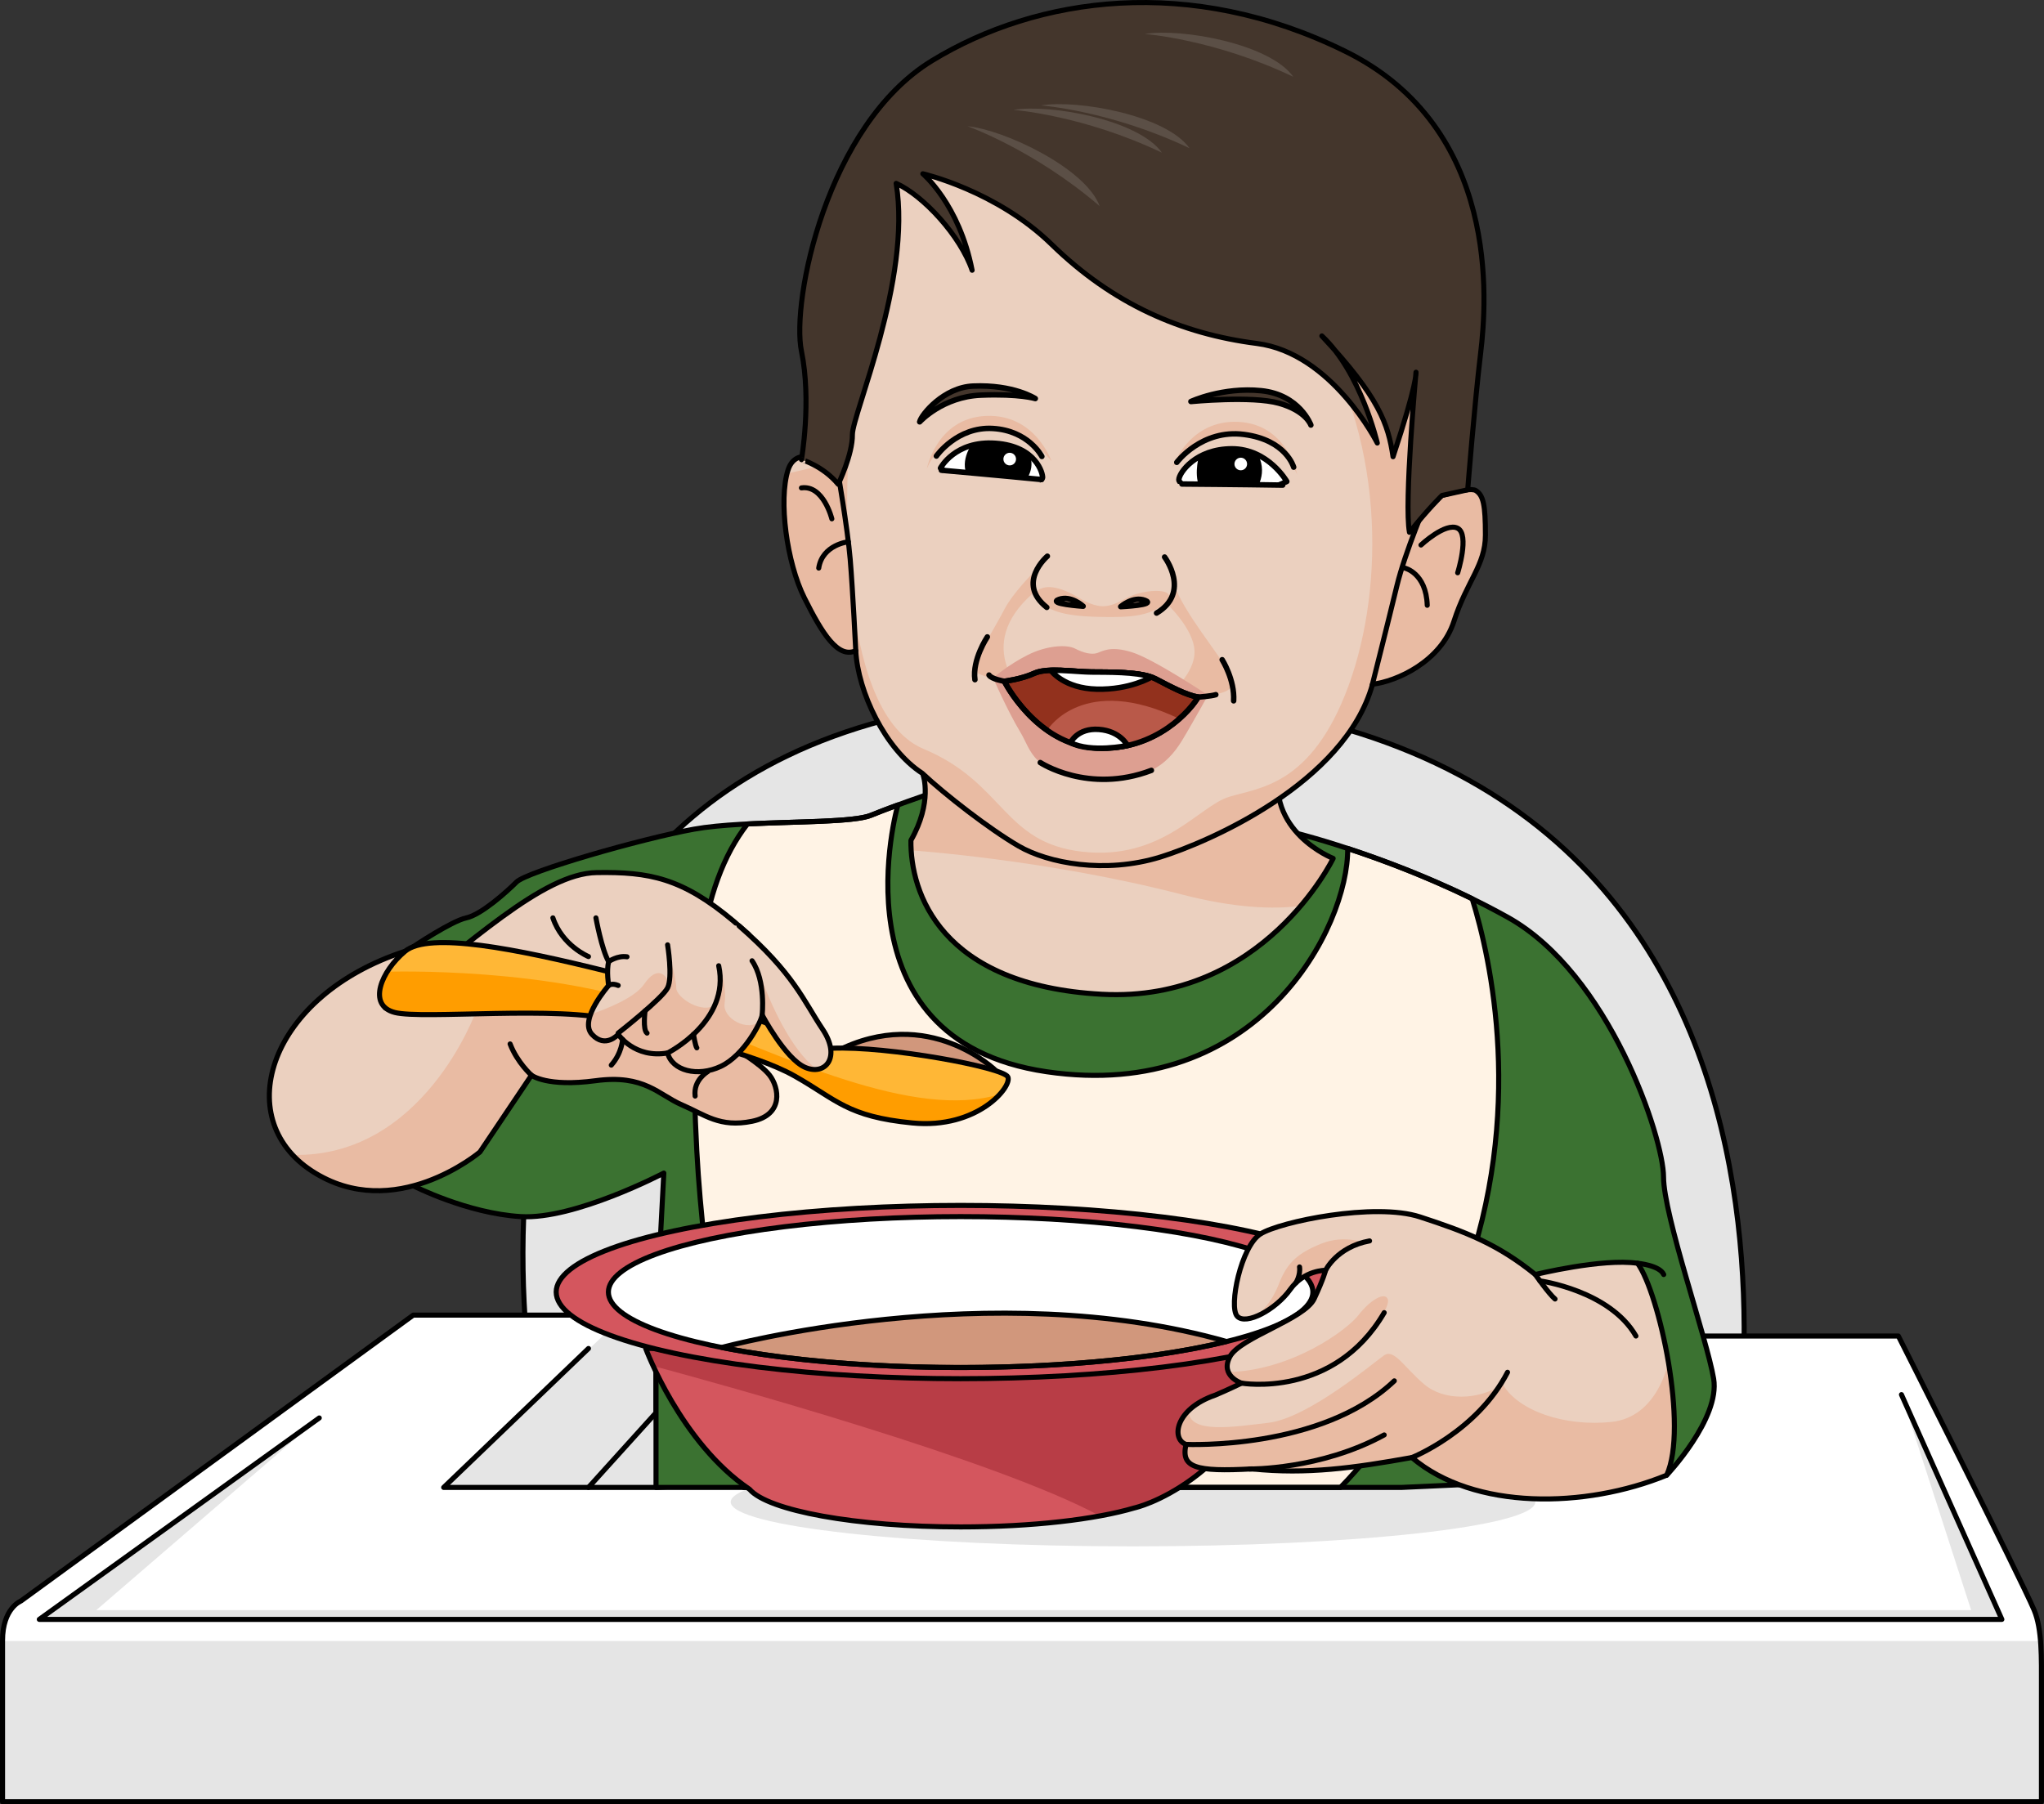 <?xml version="1.0" encoding="utf-8"?>
<!-- Generator: Adobe Illustrator 16.0.0, SVG Export Plug-In . SVG Version: 6.00 Build 0)  -->
<!DOCTYPE svg PUBLIC "-//W3C//DTD SVG 1.1//EN" "http://www.w3.org/Graphics/SVG/1.1/DTD/svg11.dtd">
<svg version="1.1" id="Layer_1" xmlns="http://www.w3.org/2000/svg" xmlns:xlink="http://www.w3.org/1999/xlink" x="0px" y="0px"
	 width="403.561px" height="356.316px" viewBox="0 0 403.561 356.316" enable-background="new 0 0 403.561 356.316"
	 xml:space="preserve">
<rect x="0" y="0" width="403.561" height="356.316" fill="#333333" stroke="none"/>
<g>
	<path fill="#E5E5E5" d="M108.624,293.746c0,0-42.012-157.73,108.829-156.316c158.96,1.49,123.549,161.941,123.549,161.941
		S161.001,339.64,108.624,293.746z"/>
	<path fill="none" stroke="#000000" stroke-linecap="round" stroke-linejoin="round" stroke-miterlimit="10" d="M108.624,293.746
		c0,0-42.012-157.73,108.829-156.316c158.96,1.49,123.549,161.941,123.549,161.941S161.001,339.64,108.624,293.746z"/>
	<path fill="#FFFFFF" d="M112.675,259.715H81.599l-77.47,56.461c0,0-3.629,1.396-3.629,7.816c0,6.42,0,31.824,0,31.824h402.557
		c0,0,0-17.151,0-22.734c0-5.582,0.153-11.34-1.461-15.148c-2.728-6.424-26.792-54.09-26.792-54.09h-42.935l-140.763,26.264
		l-61.585,3.639h-13.335l13.335-14.758v-15.145L112.675,259.715z"/>
	<polygon fill="#E5E5E5" points="63.034,280.025 7.76,319.805 395.24,319.805 375.419,275.418 389.173,317.971 19.017,317.971 	"/>
	<polygon fill="#E5E5E5" points="87.6,293.746 116.186,293.746 129.521,278.988 129.521,263.844 121.152,261.793 	"/>
	<rect x="0.5" y="324.078" fill="#E5E5E5" width="402.376" height="31.738"/>
	<path fill="#E5E5E5" d="M144.267,296.613c0,4.844,35.562,8.771,79.43,8.771c43.867,0,79.43-3.928,79.43-8.771
		s-35.563-8.771-79.43-8.771c-7.764,0-15.26,0.125-22.353,0.355l-10.237,1.91l-36.315,2.145
		C148.107,293.537,144.267,295.025,144.267,296.613z"/>
	<path fill="none" stroke="#000000" stroke-linecap="round" stroke-linejoin="round" stroke-miterlimit="10" d="M112.675,259.715
		H81.599l-77.47,56.461c0,0-3.629,1.396-3.629,7.816c0,6.42,0,31.824,0,31.824h402.557c0,0,0-17.151,0-22.734
		c0-5.582,0.153-11.34-1.461-15.148c-2.728-6.424-26.792-54.09-26.792-54.09h-42.935l-140.763,26.264l-61.585,3.639h-13.335
		l13.335-14.758v-15.145L112.675,259.715z"/>
	<polyline fill="none" stroke="#000000" stroke-linecap="round" stroke-linejoin="round" stroke-miterlimit="10" points="
		375.419,275.418 395.24,319.805 7.76,319.805 63.034,280.025 	"/>
	<path fill="#3B7231" d="M182.654,157.055c0,0-6.09,2.076-10.709,3.958c-4.619,1.882-24.554,0.854-34.943,2.737
		c-10.389,1.882-32.97,8.381-35.023,10.435s-7.013,6.468-9.921,7.083c-2.908,0.616-10.459,5.69-10.459,5.69v47.222
		c0,0,10.61,5.439,21.226,6.08c10.616,0.641,28.236-8.596,28.236-8.596l-1.54,29.252v32.83h147.154l52.387-2.416
		c0,0,10.592-11.188,9.273-19.059c-1.318-7.873-9.892-32.272-9.892-39.855c0-7.585-10.646-40.094-30.802-51.295
		c-20.156-11.201-41.412-16.504-41.412-16.504L182.654,157.055z"/>
	<path fill="#FFF3E5" d="M288.858,253.355c12.344-33.756,5.453-64.107,1.807-75.869c-9.227-4.518-18.135-7.811-24.582-9.932
		c0.162,15.514-17.543,50.267-59.489,44.09c-42.672-6.283-29.322-52.676-29.321-52.678c-1.724,0.633-3.625,1.353-5.328,2.046
		c-3.309,1.349-14.48,1.204-24.37,1.706c-9.576,12.311-11.699,32.768-10,64.563c1.324,24.786,6.556,53.081,9.264,66.464h117.811
		C272.529,285.684,281.687,272.969,288.858,253.355z"/>
	<path fill="none" stroke="#000000" stroke-linecap="round" stroke-linejoin="round" stroke-miterlimit="10" d="M288.858,253.355
		c12.344-33.756,5.453-64.107,1.807-75.869c-9.227-4.518-18.135-7.811-24.582-9.932c0.162,15.514-17.543,50.267-59.489,44.09
		c-42.672-6.283-29.322-52.676-29.321-52.678c-1.724,0.633-3.625,1.353-5.328,2.046c-3.309,1.349-14.48,1.204-24.37,1.706
		c-9.576,12.311-11.699,32.768-10,64.563c1.324,24.786,6.556,53.081,9.264,66.464h117.811
		C272.529,285.684,281.687,272.969,288.858,253.355z"/>
	<path fill="none" stroke="#000000" stroke-linecap="round" stroke-linejoin="round" stroke-miterlimit="10" d="M182.654,157.055
		c0,0-6.09,2.076-10.709,3.958c-4.619,1.882-24.554,0.854-34.943,2.737c-10.389,1.882-32.97,8.381-35.023,10.435
		s-7.013,6.468-9.921,7.083c-2.908,0.616-10.459,5.69-10.459,5.69v47.222c0,0,10.61,5.439,21.226,6.08
		c10.616,0.641,28.236-8.596,28.236-8.596l-1.54,29.252v32.83h147.154l52.387-2.416c0,0,10.592-11.188,9.273-19.059
		c-1.318-7.873-9.892-32.272-9.892-39.855c0-7.585-10.646-40.094-30.802-51.295c-20.156-11.201-41.412-16.504-41.412-16.504
		L182.654,157.055z"/>
	<g>
		<path fill="#D4565E" d="M127.485,266.305c0,0,6.911,18.641,20.506,27.809c3.628,4.227,20.9,7.43,41.674,7.43
			c14.134,0,26.644-1.482,34.345-3.762c0.002,0,0.008,0,0.008,0s20.064-4.404,30.708-32.701
			C217.467,265.08,127.485,266.305,127.485,266.305z"/>
		<path fill="#B83D46" d="M128.959,269.755c13.042,3.509,67.878,18.603,88.188,29.616c2.569-0.469,4.879-1.002,6.863-1.59
			c0.002,0,0.008,0,0.008,0s20.064-4.404,30.708-32.701c-37.26,0-127.241,1.225-127.241,1.225S127.981,267.639,128.959,269.755z"/>
		<path fill="none" stroke="#000000" stroke-linecap="round" stroke-linejoin="round" stroke-miterlimit="10" d="M127.485,266.305
			c0,0,6.911,18.641,20.506,27.809c3.628,4.227,20.9,7.43,41.674,7.43c14.134,0,26.644-1.482,34.345-3.762c0.002,0,0.008,0,0.008,0
			s20.064-4.404,30.708-32.701C217.467,265.08,127.485,266.305,127.485,266.305z"/>
		<ellipse fill="#D4565E" cx="189.667" cy="255.161" rx="79.855" ry="17.11"/>
		
			<ellipse fill="none" stroke="#000000" stroke-linecap="round" stroke-linejoin="round" stroke-miterlimit="10" cx="189.667" cy="255.161" rx="79.855" ry="17.11"/>
		<ellipse fill="#FFFFFF" cx="189.667" cy="255.161" rx="69.547" ry="14.901"/>
		<path fill="#D1977C" stroke="#000000" stroke-linecap="round" stroke-linejoin="round" stroke-miterlimit="10" d="
			M189.666,270.063c20.968,0,39.753-1.991,52.504-5.136c-46.52-13.226-99.482,1.123-99.678,1.181
			C154.89,268.562,171.456,270.063,189.666,270.063z"/>
		
			<ellipse fill="none" stroke="#000000" stroke-linecap="round" stroke-linejoin="round" stroke-miterlimit="10" cx="189.667" cy="255.161" rx="69.547" ry="14.901"/>
	</g>
	<path fill="#EBD0BF" d="M303.126,251.701c0,0,13.215-3.25,20.191-2.223c4.307,5.949,10.051,32.414,5.744,41.852
		c-16.003,6.564-38.028,6.975-50.301-3.488c-11.453,2.052-20.669,3.364-31.553,2.242c-11.231,0.604-14.082-0.26-13.045-4.838
		c-2.909-0.996-2.258-6.967,5.775-9.73c2.292-0.955,5.195-2.363,5.195-2.363s-4.305-1.408-2.317-5.209
		c1.987-3.802,14.757-7.404,16.657-11.464c1.898-4.061,2.246-5.615,2.246-5.615s-4.234-0.087-6.998,3.802
		c-2.764,3.887-8.723,7.168-10.451,5.268c-1.729-1.899,0.776-13.82,4.578-16.239c3.801-2.418,22.545-6.306,31.527-3.368
		C289.362,243.264,295.635,245.641,303.126,251.701z"/>
	<path fill="#E9BBA3" d="M254.722,254.666c2.406-3.385,5.922-3.757,6.794-3.797c0.847-1.99,2.959-4.682,8.255-5.293
		c0,0-4.15-1.857-8.82,0c-4.669,1.855-6.809,3.779-8.365,7.779c-1.553,3.988-3.507,5.81-5.118,6.814
		C249.901,259.369,252.96,257.144,254.722,254.666z"/>
	<path fill="#E9BBA3" d="M268.214,259.715c-2.287,2.961-13.104,10.902-25.676,11.258c0.506,1.145,1.674,1.787,2.256,2.044
		c4.07,0.731,16.172,1.653,26.175-10.341c0,0,3.601-4.691,3.017-6.141C273.401,255.084,270.549,256.693,268.214,259.715z"/>
	<path fill="#E9BBA3" d="M329.062,291.33c2.166-4.748,1.789-13.803,0.331-22.389c-0.005,0.025-1.997,10.893-11.208,11.867
		c-9.222,0.977-18.443-2.164-21.48-7.428c-4.882,3.197-11.608,3.312-15.514,0c-3.905-3.313-5.924-7.067-7.898-5.732
		c-1.974,1.335-14.992,12.43-22.912,13.338c-6.61,0.758-15.783,2.313-15.671-2.429c-2.864,2.788-2.604,5.983-0.546,6.688
		c-1.037,4.578,1.813,5.441,13.045,4.838c10.884,1.122,20.1-0.19,31.553-2.242C291.033,298.305,313.059,297.895,329.062,291.33z"/>
	<path fill="none" stroke="#000000" stroke-linecap="round" stroke-linejoin="round" stroke-miterlimit="10" d="M303.126,251.701
		c0,0,13.215-3.25,20.191-2.223c4.307,5.949,10.051,32.414,5.744,41.852c-16.003,6.564-38.028,6.975-50.301-3.488
		c-11.453,2.052-20.669,3.364-31.553,2.242c-11.231,0.604-14.082-0.26-13.045-4.838c-2.909-0.996-2.258-6.967,5.775-9.73
		c2.292-0.955,5.195-2.363,5.195-2.363s-4.305-1.408-2.317-5.209c1.987-3.802,14.757-7.404,16.657-11.464
		c1.898-4.061,2.246-5.615,2.246-5.615s-4.234-0.087-6.998,3.802c-2.764,3.887-8.723,7.168-10.451,5.268
		c-1.729-1.899,0.776-13.82,4.578-16.239c3.801-2.418,22.545-6.306,31.527-3.368C289.362,243.264,295.635,245.641,303.126,251.701z"
		/>
	<path fill="none" stroke="#000000" stroke-linecap="round" stroke-linejoin="round" stroke-miterlimit="10" d="M245.134,273.152
		c0,0,18.18,3.142,28.158-13.922"/>
	<path fill="none" stroke="#000000" stroke-linecap="round" stroke-linejoin="round" stroke-miterlimit="10" d="M234.163,285.246
		c0,0,26.656,1.225,41.126-12.545"/>
	<path fill="none" stroke="#000000" stroke-linecap="round" stroke-linejoin="round" stroke-miterlimit="10" d="M246.746,290.107
		c0,0,13.974,0.156,26.546-6.729"/>
	<path fill="none" stroke="#000000" stroke-linecap="round" stroke-linejoin="round" stroke-miterlimit="10" d="M278.761,287.842
		c0,0,12.793-5.063,18.881-16.837"/>
	<path fill="none" stroke="#000000" stroke-linecap="round" stroke-linejoin="round" stroke-miterlimit="10" d="M261.72,250.864
		c0,0,2.193-4.607,8.68-5.804"/>
	<path fill="none" stroke="#000000" stroke-linecap="round" stroke-linejoin="round" stroke-miterlimit="10" d="M303.126,251.701
		c0,0,2.697,3.837,3.895,4.834"/>
	<path fill="none" stroke="#000000" stroke-linecap="round" stroke-linejoin="round" stroke-miterlimit="10" d="M304.032,252.953
		c0,0,13.768,1.881,18.961,10.891"/>
	<path fill="none" stroke="#000000" stroke-linecap="round" stroke-linejoin="round" stroke-miterlimit="10" d="M255.85,253.355
		c0,0,0.951-1.513,0.728-3.148"/>
	<g>
		<path fill="#D1977C" stroke="#000000" stroke-linecap="round" stroke-linejoin="round" stroke-miterlimit="10" d="
			M196.694,211.512c0,0-13.256-13.289-31.624-3.869C169.779,215.02,196.694,211.512,196.694,211.512z"/>
		<path fill="#EBD0BF" d="M76.099,199.052c16.666-12.604,31.041-26.574,41.717-26.731c10.322-0.152,16.828,1.017,27.042,9.61
			l2.887,2.536l-2.944,22.467c0,0,5.308,3.037,7.149,5.41c1.841,2.377,2.919,7.794-3.468,9.094c-6.39,1.299-9.314-1.3-13.864-3.25
			c-4.551-1.949-7.367-6.067-17.007-4.768c-9.641,1.301-12.675-1.076-12.675-1.076s-10.13,15.072-10.182,15.158
			c0,0-16.921,14.33-33.165,3.758c-16.243-10.57-8.338-34.717,18.392-43.398"/>
		<path fill="#E9BBA3" d="M148.483,221.438c6.387-1.3,5.309-6.717,3.468-9.094c-1.841-2.373-7.149-5.41-7.149-5.41l0.268-2.047
			l-35.258-8.43l-15.801,3.18c0,0-10.357,29.053-36.234,28.439c1.078,1.156,2.343,2.228,3.813,3.184
			c16.244,10.572,33.165-3.758,33.165-3.758c0.052-0.086,10.182-15.158,10.182-15.158s3.034,2.377,12.675,1.076
			c9.641-1.3,12.457,2.818,17.007,4.768C139.169,220.138,142.093,222.736,148.483,221.438z"/>
		<path fill="none" stroke="#000000" stroke-linecap="round" stroke-linejoin="round" stroke-miterlimit="10" d="M76.099,199.052
			c16.666-12.604,31.041-26.574,41.717-26.731c10.322-0.152,16.828,1.017,27.042,9.61l2.887,2.536l-2.944,22.467
			c0,0,5.308,3.037,7.149,5.41c1.841,2.377,2.919,7.794-3.468,9.094c-6.39,1.299-9.314-1.3-13.864-3.25
			c-4.551-1.949-7.367-6.067-17.007-4.768c-9.641,1.301-12.675-1.076-12.675-1.076s-10.13,15.072-10.182,15.158
			c0,0-16.921,14.33-33.165,3.758c-16.243-10.57-8.338-34.717,18.392-43.398"/>
		<path fill="#FFB736" d="M164.285,207.013c0,0-26.846-10.831-44.586-15.228c-17.739-4.396-35.007-7.849-39.717-3.924
			c-4.709,3.924-7.535,10.675-2.04,12.088c5.494,1.412,32.653-1.413,43.486,1.57c10.832,2.982,27.159,6.279,35.479,10.99
			c8.321,4.707,10.361,8.006,23.234,9.26c12.872,1.258,19.78-7.22,18.838-9.104C198.037,210.781,175.274,206.543,164.285,207.013z"
			/>
		<path fill="#FF9D00" d="M197.432,216.074c-16.842,5.24-42.879-7.381-65.157-16.248c-22.641-9.012-55.766-7.926-55.819-7.925
			c-2.12,3.431-2.374,7.056,1.486,8.048c5.494,1.412,32.653-1.413,43.486,1.57c10.832,2.982,27.159,6.279,35.479,10.99
			c8.321,4.707,10.361,8.006,23.234,9.26C188.789,222.615,194.74,219.066,197.432,216.074z"/>
		<path fill="none" stroke="#000000" stroke-linecap="round" stroke-linejoin="round" stroke-miterlimit="10" d="M164.285,207.013
			c0,0-26.846-10.831-44.586-15.228c-17.739-4.396-35.007-7.849-39.717-3.924c-4.709,3.924-7.535,10.675-2.04,12.088
			c5.494,1.412,32.653-1.413,43.486,1.57c10.832,2.982,27.159,6.279,35.479,10.99c8.321,4.707,10.361,8.006,23.234,9.26
			c12.872,1.258,19.78-7.22,18.838-9.104C198.037,210.781,175.274,206.543,164.285,207.013z"/>
		<path fill="#EBD0BF" d="M117.659,181.268c0,0,1.139,6.28,2.51,8.636c-0.471,1.882,0,4.708,0,4.708s-5.965,6.752-3.295,9.656
			c2.668,2.904,5.18,0,5.18,0s3.229,4.818,9.753,3.678c0.881,3.471,5.885,4.828,10.514,2.642c4.628-2.187,7.979-8.796,8.156-10.144
			c0,0,4.544,8.611,8.47,10.338c3.925,1.729,7.216-1.914,3.454-7.535c-3.763-5.619-5.651-10.988-16.483-20.408"/>
		<g>
			<path fill="#E9BBA3" d="M150.103,192.668c1.586,3.814,0.068,8.697,0.006,8.895c0.208-0.492,0.338-0.887,0.369-1.119
				c0,0,4.544,8.611,8.47,10.338c0.819,0.36,1.605,0.475,2.31,0.398C156.131,207.313,152.135,198.191,150.103,192.668z"/>
			<path fill="#E9BBA3" d="M131.808,207.945c0.881,3.471,5.885,4.828,10.514,2.642c3.822-1.806,6.767-6.619,7.778-9.003
				c-2.353,2.342-7.496-0.441-7.038-3.418c0.458-2.979-0.866-7.445-0.866-7.445s0.408,3.627-1.018,7.667
				c-2.342,1.979-7.661-1.291-7.661-3.296c0-2.006-1.514-7.084-1.514-7.084s0.235,2.67,0.046,6.369
				c-0.399-1.881-2.274-3.848-4.886,0c-1.789,2.635-7.278,4.833-10.562,5.958c-0.531,1.478-0.645,2.933,0.273,3.933
				c2.668,2.904,5.18,0,5.18,0S125.283,209.086,131.808,207.945z"/>
		</g>
		<path fill="none" stroke="#000000" stroke-linecap="round" stroke-linejoin="round" stroke-miterlimit="10" d="M117.659,181.268
			c0,0,1.139,6.28,2.51,8.636c-0.471,1.882,0,4.708,0,4.708s-5.965,6.752-3.295,9.656c2.668,2.904,5.18,0,5.18,0
			s3.229,4.818,9.753,3.678c0.881,3.471,5.885,4.828,10.514,2.642c4.628-2.187,7.979-8.796,8.156-10.144
			c0,0,4.544,8.611,8.47,10.338c3.925,1.729,7.216-1.914,3.454-7.535c-3.763-5.619-5.651-10.988-16.483-20.408"/>
		<path fill="none" stroke="#000000" stroke-linecap="round" stroke-linejoin="round" stroke-miterlimit="10" d="M150.477,200.443
			c0,0,0.756-6.678-1.994-10.705"/>
		<path fill="none" stroke="#000000" stroke-linecap="round" stroke-linejoin="round" stroke-miterlimit="10" d="M131.808,207.945
			c0,0,12.449-6.219,10.091-17.225"/>
		<path fill="none" stroke="#000000" stroke-linecap="round" stroke-linejoin="round" stroke-miterlimit="10" d="M122.051,204.021
			c0,0,8.706-6.82,9.757-8.932c1.051-2.109,0-8.496,0-8.496"/>
		<path fill="none" stroke="#000000" stroke-linecap="round" stroke-linejoin="round" stroke-miterlimit="10" d="M127.36,199.637
			c0,0-0.496,3.732,0.388,4.385"/>
		<path fill="none" stroke="#000000" stroke-linecap="round" stroke-linejoin="round" stroke-miterlimit="10" d="M120.169,189.903
			c0,0,1.731-1.247,3.624-0.95"/>
		<path fill="none" stroke="#000000" stroke-linecap="round" stroke-linejoin="round" stroke-miterlimit="10" d="M120.169,194.611
			c0,0,0.604-0.529,1.881,0"/>
		<path fill="none" stroke="#000000" stroke-linecap="round" stroke-linejoin="round" stroke-miterlimit="10" d="M136.915,204.268
			c0,0,0.366,2.272,0.661,2.666"/>
		<path fill="none" stroke="#000000" stroke-linecap="round" stroke-linejoin="round" stroke-miterlimit="10" d="M104.937,212.344
			c0,0-2.816-2.498-4.223-6.181"/>
		<path fill="none" stroke="#000000" stroke-linecap="round" stroke-linejoin="round" stroke-miterlimit="10" d="M116.186,188.906
			c0,0-5.17-2.117-7.024-7.639"/>
		<path fill="none" stroke="#000000" stroke-linecap="round" stroke-linejoin="round" stroke-miterlimit="10" d="M139.711,211.646
			c0,0-2.859,1.644-2.466,4.808"/>
		<path fill="none" stroke="#000000" stroke-linecap="round" stroke-linejoin="round" stroke-miterlimit="10" d="M122.924,205.271
			c0,0-0.13,2.715-2.235,5.074"/>
	</g>
	<polyline fill="none" stroke="#000000" stroke-linecap="round" stroke-linejoin="round" stroke-miterlimit="10" points="
		116.186,293.746 87.6,293.746 116.186,266.305 	"/>
	<path fill="#EBD0BF" d="M182.271,153.1c0,0,1.884,5.281-2.421,12.859c-0.144,10.307,5.833,28.673,37.712,30.395
		c31.878,1.721,45.652-26.832,45.652-26.832s-13.661-5.334-10.489-18.665C237.817,142.689,182.271,153.1,182.271,153.1z"/>
	<path fill="#E9BBA3" d="M252.726,150.856c-14.908-8.167-70.454,2.243-70.454,2.243s1.884,5.281-2.421,12.859
		c-0.009,0.633,0.006,1.295,0.048,1.982c0.014,0.002,26.574,1.76,53.433,8.707c10.44,2.701,18.051,2.953,23.466,2.258
		c4.354-5.125,6.418-9.385,6.418-9.385S249.554,164.188,252.726,150.856z"/>
	<path fill="none" stroke="#000000" stroke-linecap="round" stroke-linejoin="round" stroke-miterlimit="10" d="M182.271,153.1
		c0,0,1.884,5.281-2.421,12.859c-0.144,10.307,5.833,28.673,37.712,30.395c31.878,1.721,45.652-26.832,45.652-26.832
		s-13.661-5.334-10.489-18.665C237.817,142.689,182.271,153.1,182.271,153.1z"/>
	<g>
		<path fill="#EBD0BF" d="M165.311,92.559c0,0-7.835-5.676-9.729,0.272c-1.89,5.942-0.269,18.243,3.244,25.271
			c3.513,7.023,6.62,12.022,10.134,10.4c0.406,8.108,5.81,19.461,13.108,24.191c4.459,4.188,13.242,11.021,19.051,14.397
			c5.812,3.378,17.026,5.54,27.974,2.163c9.331-2.883,36.475-14.555,41.891-34.129c4.728-0.542,13.509-4.459,16.078-12.432
			c2.565-7.975,6.215-11.08,6.215-17.027c0-5.943-0.403-7.836-1.893-8.783c-1.484-0.947-9.594,1.891-9.594,1.891
			s9.865-32.158,4.729-49.725c-5.135-17.564-23.781-39.189-55.265-41.35c-31.486-2.162-54.051,12.701-62.566,32.296
			C160.176,59.588,165.311,92.559,165.311,92.559z"/>
		<path fill="#E9BBA3" d="M203.989,113.118c0,0-4.004,3.991-5.695,7.235c-1.69,3.243-4.415,7.635-5.879,10.817
			s5.266,0.779,9.733,8.888c3.004,5.453,30.607,1.977,30.607,1.977s1.105-2.251,4.663-3.981s7.295-0.659,5.022-5.476
			c-1.415-3-8.66-11.504-10.584-17.039c-1.737,3.43-1.737,3.43-1.737,3.43s5.51,5.023,5.72,9.533
			c0.21,4.512-5.023,8.687-5.023,8.687l-28.249,0.241c0,0-10.833-9.615,1.421-20.307
			C203.989,117.123,203.212,116.765,203.989,113.118z"/>
		<path fill="#DD9F91" d="M196.068,133.885c0,0,2.934,6.652,5.327,10.603c2.393,3.951,2.165,8.177,14.599,9.286
			c12.437,1.11,15.931-5,18.239-8.971s4.268-7.515,4.268-7.515s-10.74-7.169-15.064-8.497c-4.322-1.33-5.815-0.126-6.889,0.199
			c-1.074,0.322-2.684-0.064-4.281-0.9c-1.596-0.837-5.519-0.664-9.328,1.242C199.128,131.238,196.068,133.885,196.068,133.885z"/>
		<path fill="#E9BBA3" d="M231.499,92.26c0,0,5.766-7.952,14.105-6.463c8.34,1.488,10.52,7.99,10.52,7.99
			s-1.924-10.031-11.671-10.474S231.499,92.26,231.499,92.26z"/>
		<path fill="#E9BBA3" d="M207.604,91.088c0,0-5.766-7.953-14.105-6.465c-8.339,1.489-10.52,7.99-10.52,7.99
			s1.924-10.031,11.671-10.473S207.604,91.088,207.604,91.088z"/>
		<path fill="#E9BBA3" d="M205.692,116.191c0,0,2.164-1.221,7.086,1.74c4.921,2.961,6.623,1.721,10.026,0s10.2-1.88,7.315,1.037
			c-2.887,2.917-7.871,2.961-12.813,2.868c-4.939-0.093-8.635-0.583-10.912-2.192S204.534,116.332,205.692,116.191z"/>
		<path fill="#E9BBA3" d="M293.276,105.666c0-5.943-0.403-7.836-1.893-8.783c-1.484-0.947-9.594,1.891-9.594,1.891
			s9.865-32.158,4.729-49.725c-0.223-0.764-0.479-1.539-0.752-2.316c-7.529,2.254-16.977,6.898-27.429,16.154
			c15.097,22.744,15.161,52.818,7.896,72.586c-7.264,19.769-17.676,20.053-23.632,21.913c-5.952,1.862-13.197,12.583-28.9,10.817
			c-15.701-1.766-15.357-13.621-31.362-20.307c-18.231-7.613-14.844-57.132-14.844-57.132l-2.361,0.538
			c0.108,0.803,0.177,1.256,0.177,1.256s-0.608-0.439-1.529-0.947l-8.383,1.91c-1.577,6.158,0.042,17.807,3.427,24.58
			c3.513,7.023,6.62,12.022,10.134,10.4c0.406,8.108,5.81,19.461,13.108,24.191c4.459,4.188,13.242,11.021,19.051,14.397
			c5.812,3.378,17.026,5.54,27.974,2.163c9.331-2.883,36.475-14.555,41.891-34.129c4.728-0.542,13.509-4.459,16.078-12.432
			C289.627,114.719,293.276,111.613,293.276,105.666z"/>
		<path fill="none" stroke="#000000" stroke-linecap="round" stroke-linejoin="round" stroke-miterlimit="10" d="M165.311,92.559
			c0,0-7.835-5.676-9.729,0.272c-1.89,5.942-0.269,18.243,3.244,25.271c3.513,7.023,6.62,12.022,10.134,10.4
			c0.406,8.108,5.81,19.461,13.108,24.191c4.459,4.188,13.242,11.021,19.051,14.397c5.812,3.378,17.026,5.54,27.974,2.163
			c9.331-2.883,36.475-14.555,41.891-34.129c4.728-0.542,13.509-4.459,16.078-12.432c2.565-7.975,6.215-11.08,6.215-17.027
			c0-5.943-0.403-7.836-1.893-8.783c-1.484-0.947-9.594,1.891-9.594,1.891s9.865-32.158,4.729-49.725
			c-5.135-17.564-23.781-39.189-55.265-41.35c-31.486-2.162-54.051,12.701-62.566,32.296
			C160.176,59.588,165.311,92.559,165.311,92.559z"/>
		<path fill="none" stroke="#000000" stroke-linecap="round" stroke-linejoin="round" stroke-miterlimit="10" d="M168.96,128.502
			c0,0-0.584-11.867-1.102-18.076c-0.519-6.209-2.547-17.867-2.547-17.867"/>
		<path fill="none" stroke="#000000" stroke-linecap="round" stroke-linejoin="round" stroke-miterlimit="10" d="M164.237,102.458
			c0,0-1.657-6.729-6.003-6.106"/>
		<path fill="none" stroke="#000000" stroke-linecap="round" stroke-linejoin="round" stroke-miterlimit="10" d="M281.79,98.773
			c0,0-4.34,10.102-5.996,16.932c-1.653,6.83-4.912,19.768-4.912,19.768"/>
		<path fill="none" stroke="#000000" stroke-linecap="round" stroke-linejoin="round" stroke-miterlimit="10" d="M277.347,112.187
			c0,0,4.229,0.932,4.443,7.348"/>
		<path fill="none" stroke="#000000" stroke-linecap="round" stroke-linejoin="round" stroke-miterlimit="10" d="M280.554,107.633
			c0,0,4.867-4.553,7.246-3.311c2.381,1.24,0,8.796,0,8.796"/>
		<path fill="none" stroke="#000000" stroke-linecap="round" stroke-linejoin="round" stroke-miterlimit="10" d="M167.495,106.994
			c0,0-5.123,0.534-5.848,5.192"/>
		<path fill="#44362C" d="M165.494,95.634c0,0,2.849-5.874,2.802-9.808c-0.047-3.93,11.745-30.697,8.636-49.615
			c5.407,2.434,12.702,10.406,14.999,17.16c-2.548-13.057-9.728-19.053-9.728-19.053s14.515,3.307,25.423,13.942
			c12.123,11.821,25.654,17.679,40.518,19.569c14.864,1.893,23.783,19.664,23.783,19.664s-3.243-13.986-10.945-21.15
			c11.351,12.162,13.109,17.437,14.053,23.854c4.865-14.664,4.535-16.689,4.535-16.689s-2.373,25.944-1.291,31.617
			c3.781-4.729,6.428-7.28,6.428-7.28l5.07-1.121c0,0,1.338-16.866,2.555-27.001c1.215-10.135,3.968-44.445-26.703-59.581
			c-30.674-15.134-60.807-10.86-81.618,1.841c-20.81,12.699-27.804,47.504-25.776,57.369c2.027,9.861,0,21.413,0,21.413
			S162.432,91.951,165.494,95.634z"/>
		<path fill="#44362C" d="M158.234,90.765c0,0,4.198,1.187,7.26,4.869c0,0,2.849-5.874,2.802-9.808
			c-0.036-3.188,7.703-21.379,8.977-38.23c-2.554-1.663-8.594-6.346-10.989-14.693c-7.033,14.215-9.324,30.25-8.049,36.449
			C160.261,79.213,158.234,90.765,158.234,90.765z"/>
		<path fill="#44362C" d="M292.331,69.723c1.17-9.748,3.744-41.852-23.352-57.758c9.637,15.713,8.367,26.186,8.367,26.186
			s3.594,6.675,4.443,12.232c-0.675-1.807-4.443-7.645-4.443-7.645l2.223,8.895c0,0-1.269-4.31-3.912-6.808
			c-4.588,14.034-13.206,17.788-20.713,19.997c-7.505,2.203-20.38,0-20.38,0l0,0c4.394,1.431,8.921,2.414,13.579,3.008
			c14.864,1.893,23.783,19.664,23.783,19.664s-2.508-10.809-8.35-18.289c9.018,10.164,10.592,15.107,11.457,20.992
			c3.247-9.79,4.179-13.944,4.439-15.626c-0.428,4.925-2.146,25.565-1.195,30.554c3.781-4.729,6.428-7.28,6.428-7.28l5.07-1.121
			C289.776,96.724,291.114,79.857,292.331,69.723z"/>
		<path fill="none" stroke="#000000" stroke-linecap="round" stroke-linejoin="round" stroke-miterlimit="10" d="M165.494,95.634
			c0,0,2.849-5.874,2.802-9.808c-0.047-3.93,11.745-30.697,8.636-49.615c5.407,2.434,12.702,10.406,14.999,17.16
			c-2.548-13.057-9.728-19.053-9.728-19.053s14.515,3.307,25.423,13.942c12.123,11.821,25.654,17.679,40.518,19.569
			c14.864,1.893,23.783,19.664,23.783,19.664s-3.243-13.986-10.945-21.15c11.351,12.162,13.109,17.437,14.053,23.854
			c4.865-14.664,4.535-16.689,4.535-16.689s-2.373,25.944-1.291,31.617c3.781-4.729,6.428-7.28,6.428-7.28l5.07-1.121
			c0,0,1.338-16.866,2.555-27.001c1.215-10.135,3.968-44.445-26.703-59.581c-30.674-15.134-60.807-10.86-81.618,1.841
			c-20.81,12.699-27.804,47.504-25.776,57.369c2.027,9.861,0,21.413,0,21.413S162.432,91.951,165.494,95.634z"/>
		<path fill="#5B4F46" d="M191.003,24.919c0,0,13.053,4.593,26.11,15.782C214.388,33.241,198.318,25.637,191.003,24.919z"/>
		<path fill="#5B4F46" d="M200.089,21.697c0,0,13.799,1.041,29.314,8.455C224.833,23.656,207.338,20.487,200.089,21.697z"/>
		<path fill="#5B4F46" d="M205.539,20.82c0,0,13.801,1.039,29.315,8.453C230.288,22.777,212.791,19.609,205.539,20.82z"/>
		<path fill="#5B4F46" d="M226.023,6.709c0,0,13.799,1.04,29.317,8.455C250.769,8.667,233.276,5.5,226.023,6.709z"/>
		<g>
			
				<path fill="#92311D" stroke="#000000" stroke-width="1.079" stroke-linecap="round" stroke-linejoin="round" stroke-miterlimit="10" d="
				M198.294,134.543c0,0,3.324-0.387,5.891-1.57c2.565-1.185,7.788-0.297,11.298-0.258c3.511,0.039,9.899-0.112,12.721,1.371
				c2.82,1.482,5.994,3.178,8.351,3.585c-1.239,2.222-8.16,10.696-20.089,10.054C204.538,147.082,198.294,134.543,198.294,134.543z"
				/>
			<path fill="#B95949" d="M216.466,147.725c7.49,0.404,13.004-2.787,16.378-5.768c-18.829-9.035-25.87,1.963-25.87,1.963
				l-0.38,0.195C209.262,146.023,212.557,147.514,216.466,147.725z"/>
			
				<path fill="none" stroke="#000000" stroke-width="1.079" stroke-linecap="round" stroke-linejoin="round" stroke-miterlimit="10" d="
				M206.788,109.841c0,0-6.223,5.298-0.112,10.11"/>
			
				<path fill="none" stroke="#000000" stroke-width="1.079" stroke-linecap="round" stroke-linejoin="round" stroke-miterlimit="10" d="
				M229.934,110.005c0,0,5.245,6.976-1.585,11.069"/>
			
				<path fill="none" stroke="#000000" stroke-width="1.079" stroke-linecap="round" stroke-linejoin="round" stroke-miterlimit="10" d="
				M213.849,119.719c0,0-2.373-2.188-4.773-1.34C206.677,119.23,213.849,119.719,213.849,119.719z"/>
			
				<path fill="none" stroke="#000000" stroke-width="1.079" stroke-linecap="round" stroke-linejoin="round" stroke-miterlimit="10" d="
				M221.272,119.801c0,0,2.422-2.135,4.804-1.232C228.454,119.472,221.272,119.801,221.272,119.801z"/>
			
				<path fill="none" stroke="#000000" stroke-width="1.079" stroke-linecap="round" stroke-linejoin="round" stroke-miterlimit="10" d="
				M198.294,134.543c0,0,3.324-0.387,5.891-1.57c2.565-1.185,7.788-0.297,11.298-0.258c3.511,0.039,9.899-0.112,12.721,1.371
				c2.82,1.482,5.994,3.178,8.351,3.585c-1.239,2.222-8.16,10.696-20.089,10.054C204.538,147.082,198.294,134.543,198.294,134.543z"
				/>
			
				<path fill="#FFFFFF" stroke="#000000" stroke-width="1.079" stroke-linecap="round" stroke-linejoin="round" stroke-miterlimit="10" d="
				M215.483,132.715c-2.346-0.026-5.443-0.419-8.016-0.33c0.092,0.125,2.639,3.568,9.088,3.718
				c6.51,0.151,10.691-2.339,10.769-2.384C224.216,132.634,218.669,132.75,215.483,132.715z"/>
			
				<path fill="#FFFFFF" stroke="#000000" stroke-width="1.079" stroke-linecap="round" stroke-linejoin="round" stroke-miterlimit="10" d="
				M211.356,146.668c0,0,1.352-2.932,5.602-2.62c4.248,0.31,5.654,3.184,5.654,3.184S215.44,148.749,211.356,146.668z"/>
			
				<path fill="none" stroke="#000000" stroke-width="1.079" stroke-linecap="round" stroke-linejoin="round" stroke-miterlimit="10" d="
				M194.935,125.779c0,0-3.014,4.488-2.449,8.449"/>
			
				<path fill="none" stroke="#000000" stroke-width="1.079" stroke-linecap="round" stroke-linejoin="round" stroke-miterlimit="10" d="
				M241.3,130.283c0,0,2.504,3.943,2.268,8.123"/>
			
				<path fill="none" stroke="#000000" stroke-width="1.079" stroke-linecap="round" stroke-linejoin="round" stroke-miterlimit="10" d="
				M236.555,137.671c0,0,2.613-0.188,3.491-0.482"/>
			
				<path fill="none" stroke="#000000" stroke-width="1.079" stroke-linecap="round" stroke-linejoin="round" stroke-miterlimit="10" d="
				M198.294,134.543c0,0-2.578-0.431-3.025-1.233"/>
			
				<path fill="#FFFFFF" stroke="#000000" stroke-width="1.079" stroke-linecap="round" stroke-linejoin="round" stroke-miterlimit="10" d="
				M185.685,92.448c0,0,2.831-5.481,10.874-4.899c8.042,0.582,9.373,6.024,9.278,6.813c-0.096,0.788-6.749,1.724-10.746,1.567
				C189.838,95.729,185.685,92.448,185.685,92.448z"/>
			
				<path fill="#FFFFFF" stroke="#000000" stroke-width="1.079" stroke-linecap="round" stroke-linejoin="round" stroke-miterlimit="10" d="
				M254.062,95.084c0,0-3.655-6.453-10.833-6.451c-7.179,0.001-10.454,4.768-10.473,6.09c-0.014,1.322,5.209,3.317,10.753,3.13
				C249.054,97.666,254.062,95.084,254.062,95.084z"/>
			
				<path fill="none" stroke="#000000" stroke-width="1.079" stroke-linecap="round" stroke-linejoin="round" stroke-miterlimit="10" d="
				M232.337,91.309c0,0,4.906-6.597,13.268-5.512c8.363,1.082,9.812,6.463,9.812,6.463"/>
			
				<path fill="none" stroke="#000000" stroke-width="1.079" stroke-linecap="round" stroke-linejoin="round" stroke-miterlimit="10" d="
				M205.704,90.143c0,0-2.597-5.102-9.667-5.524c-7.075-0.425-11.159,5.444-11.159,5.444"/>
			
				<path fill="#44362C" stroke="#000000" stroke-width="1.079" stroke-linecap="round" stroke-linejoin="round" stroke-miterlimit="10" d="
				M181.578,83.313c0,0,4.488-4.978,12.119-5.28c7.633-0.303,10.711,0.678,10.711,0.678s-4.26-2.806-12.287-2.467
				C186.363,76.482,181.917,81.832,181.578,83.313z"/>
			
				<path fill="#44362C" stroke="#000000" stroke-width="1.079" stroke-linecap="round" stroke-linejoin="round" stroke-miterlimit="10" d="
				M235.128,79.293c0,0,12.027-1.168,17.387,0.337c5.361,1.507,6.301,4.313,6.301,4.313s-2.193-6.021-9.824-6.787
				C241.365,76.389,235.128,79.293,235.128,79.293z"/>
			<path d="M203.436,90.078c-1.406-1.223-3.567-2.291-6.877-2.529c-1.897-0.139-3.499,0.072-4.847,0.455
				c-0.091,0.13-2.872,4.063,0.255,7.449c0.974,0.254,2.024,0.435,3.125,0.477c1.994,0.078,4.648-0.117,6.818-0.428
				C201.913,95.5,204.399,93.408,203.436,90.078z"/>
			<path d="M248.431,89.883c-1.459-0.734-3.187-1.254-5.202-1.25c-2.744-0.001-4.916,0.697-6.553,1.631
				c-0.016,0.043-1.241,4.46,0.757,6.973c1.779,0.424,3.9,0.689,6.076,0.616c1.389-0.046,2.744-0.243,3.994-0.513l0,0
				C247.503,97.34,250.521,94.03,248.431,89.883z"/>
			<path d="M199.396,91.847c0.045,1.339-1.005,2.465-2.348,2.511c-1.34,0.047-2.464-1.006-2.509-2.346
				c-0.045-1.341,1.006-2.465,2.345-2.512C198.228,89.456,199.351,90.506,199.396,91.847z"/>
			<path d="M245.159,93.178c0.047,1.34-1.001,2.463-2.344,2.51c-1.341,0.045-2.462-1.005-2.508-2.346
				c-0.046-1.344,1.004-2.467,2.342-2.512C243.992,90.785,245.114,91.836,245.159,93.178z"/>
			<circle fill="#FFFFFF" cx="199.356" cy="90.663" r="1.246"/>
			<path fill="#FFFFFF" d="M246.22,91.592c0.022,0.686-0.518,1.26-1.204,1.282c-0.687,0.023-1.265-0.514-1.29-1.198
				c-0.021-0.688,0.518-1.266,1.206-1.288C245.618,90.365,246.196,90.902,246.22,91.592z"/>
			<path fill="#EBD0BF" d="M232.33,95.572c0,0,12.802,0.096,21.552,0.238C252.608,99.91,236.95,103.563,232.33,95.572z"/>
			
				<path fill="none" stroke="#000000" stroke-width="1.079" stroke-linecap="round" stroke-linejoin="round" stroke-miterlimit="10" d="
				M233.358,95.583c0,0,11.815,0.085,19.892,0.22"/>
			<path fill="#EBD0BF" d="M185.855,92.867c0,0,11.771,1.045,19.807,1.838C204.153,98.694,189.449,101.174,185.855,92.867z"/>
			
				<path fill="none" stroke="#000000" stroke-width="1.079" stroke-linecap="round" stroke-linejoin="round" stroke-miterlimit="10" d="
				M185.855,92.867c0,0,11.771,1.045,19.807,1.838"/>
		</g>
		
			<path fill="none" stroke="#000000" stroke-width="1.079" stroke-linecap="round" stroke-linejoin="round" stroke-miterlimit="10" d="
			M205.388,150.596c0,0,9.487,6.279,21.937,1.543"/>
	</g>
	<path fill="none" stroke="#000000" stroke-linecap="round" stroke-linejoin="round" stroke-miterlimit="10" d="M323.317,249.479
		c0,0,4.354,0.384,5.162,2.223"/>
</g>
</svg>
